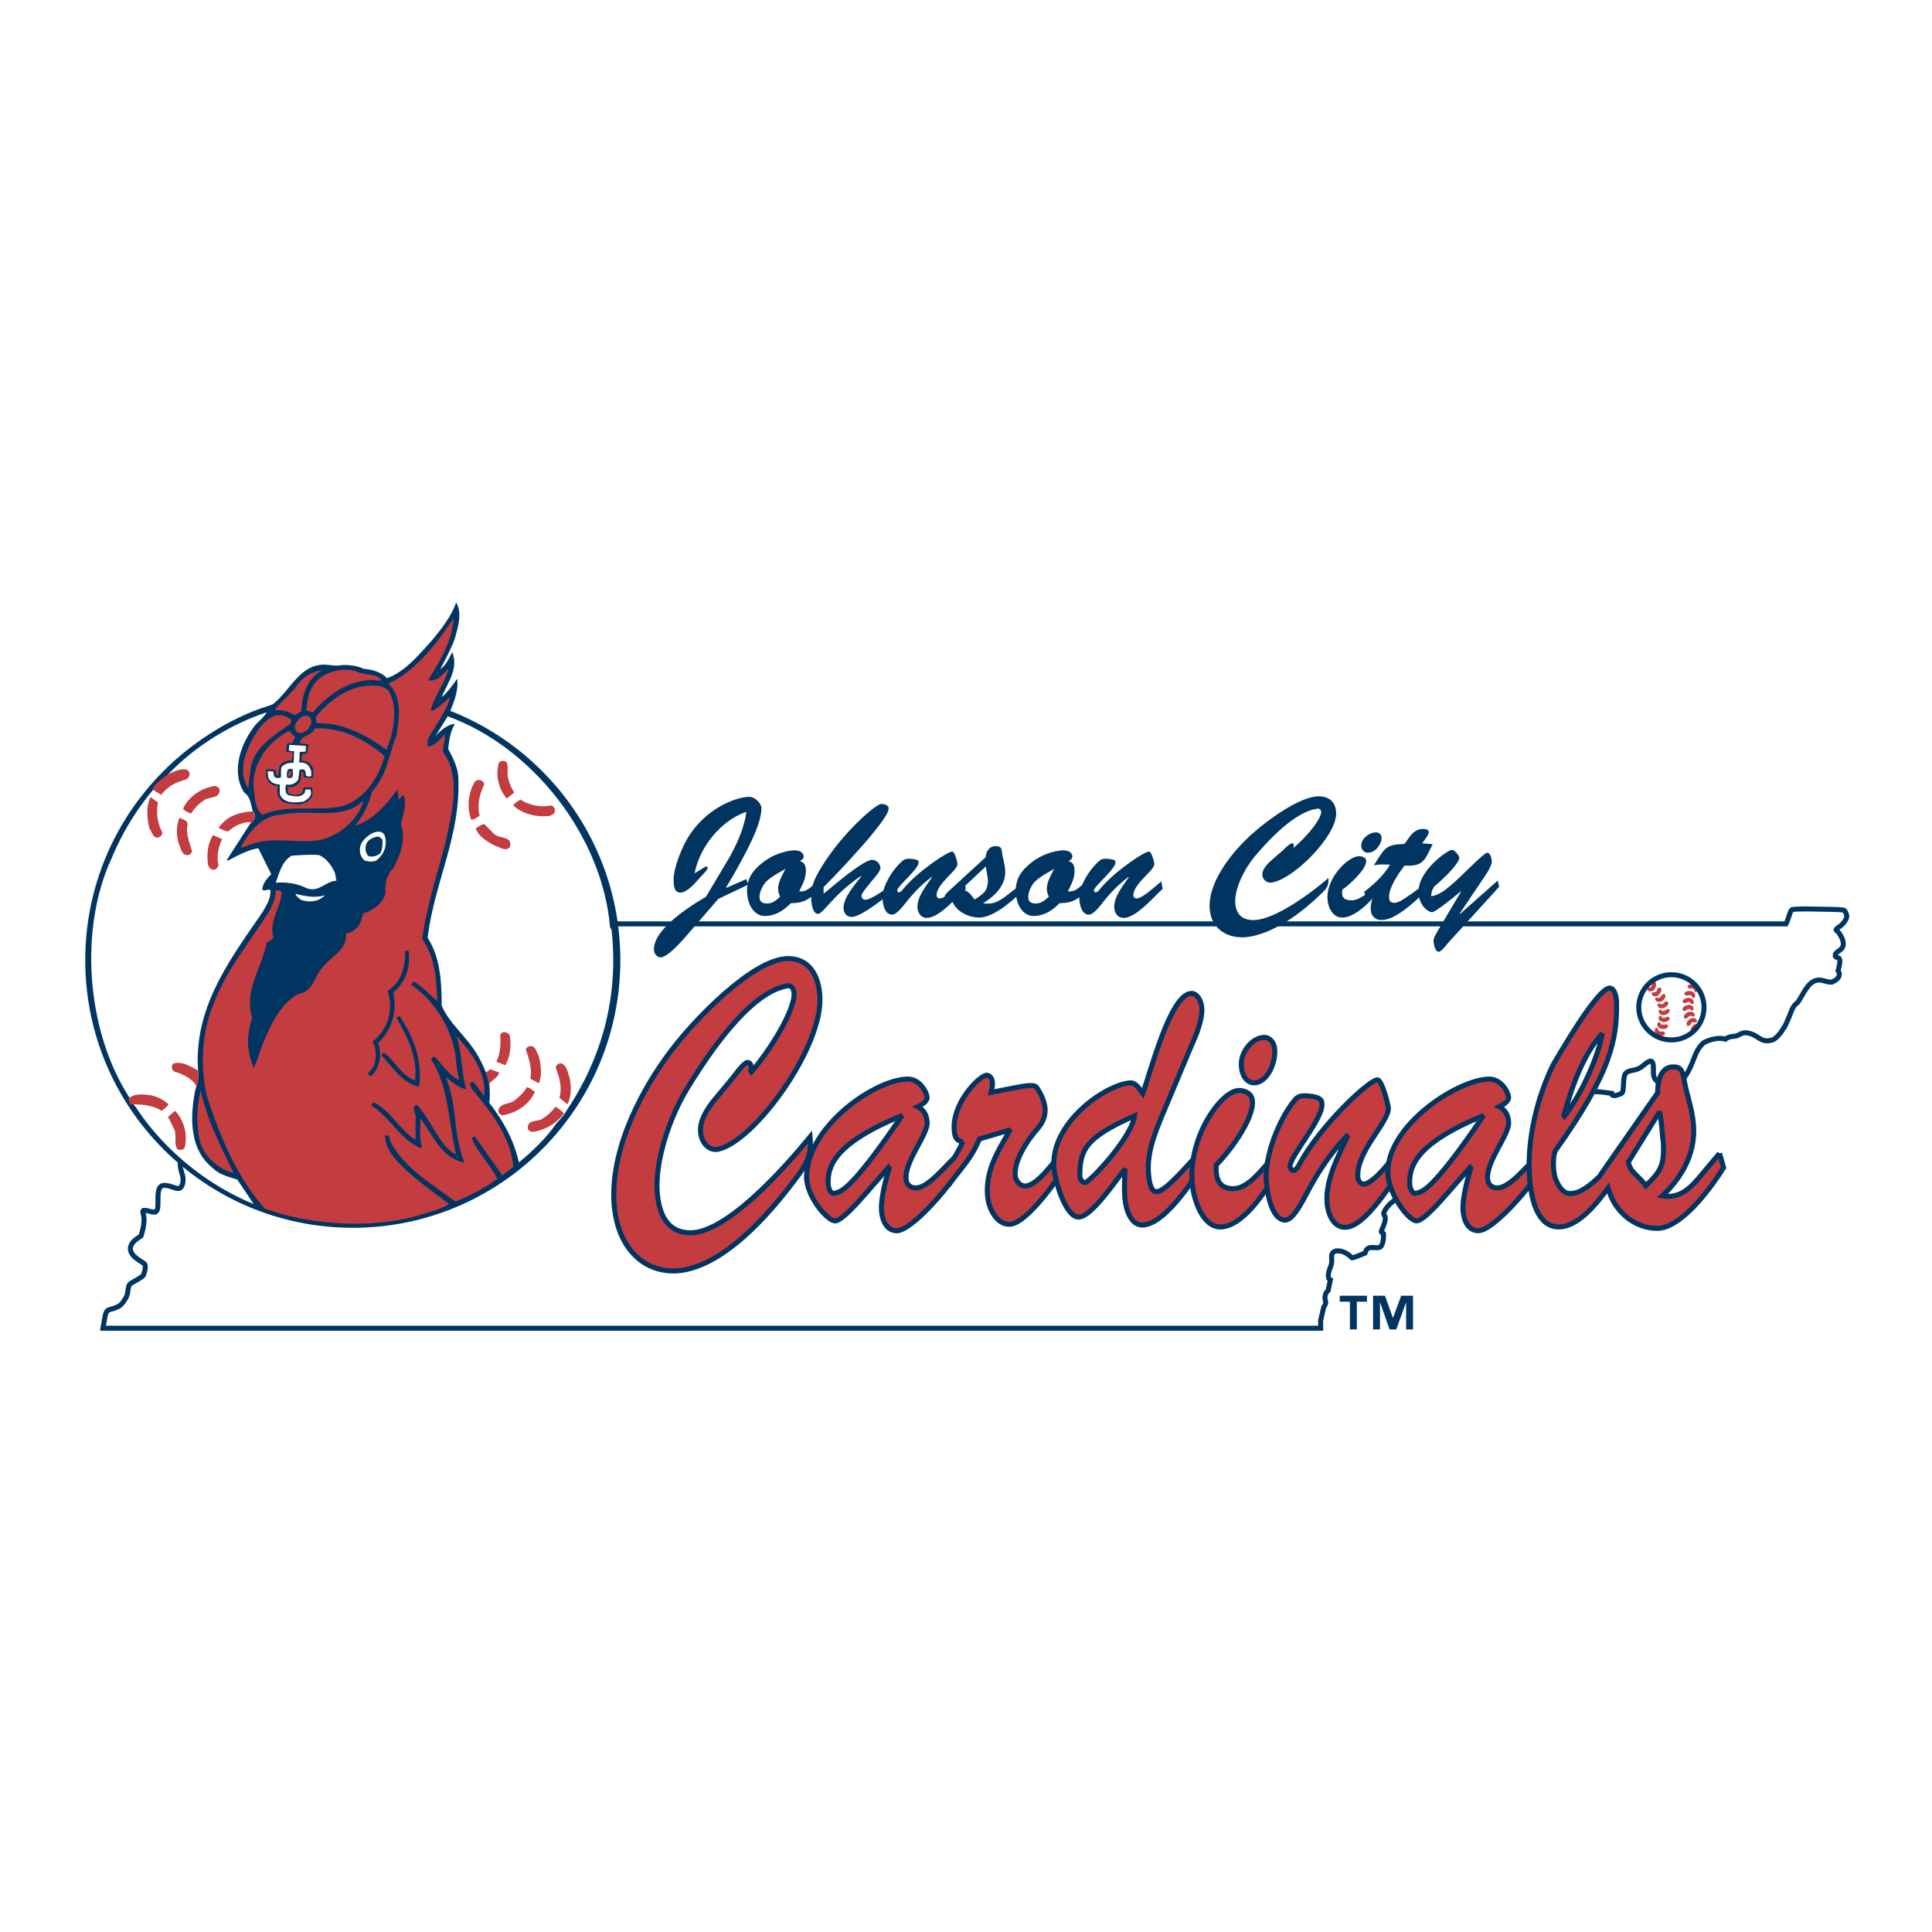 <svg xmlns="http://www.w3.org/2000/svg" width="2500" height="2500" viewBox="0 0 192.756 192.756"><path fill-rule="evenodd" clip-rule="evenodd" fill="#fff" d="M0 0h192.756v192.756H0V0z"/><path d="M35.198 69.097c14.742 0 26.693 11.954 26.693 26.7 0 14.746-11.952 26.701-26.693 26.701-14.742 0-26.694-11.955-26.694-26.701s11.952-26.7 26.694-26.7z" fill-rule="evenodd" clip-rule="evenodd" fill="#003562"/><path d="M35.198 69.683c14.418 0 26.107 11.692 26.107 26.114 0 14.423-11.689 26.115-26.107 26.115S9.091 110.221 9.091 95.797C9.09 81.375 20.779 69.683 35.198 69.683z" fill-rule="evenodd" clip-rule="evenodd" fill="#003562"/><path d="M17.989 116.01c-.042.418.083.793.208 1.211.125.375.083.916-.125 1.207-.147.207-.413.158-.625.084-.958-.334-1.458-.416-1.625.291-.167.709.125 2.084-.375 2.127-.333.041-.708-.209-1.125-.168-.285.24.417.418-.25 2.543-.292.209-.814.494-1 .959-.417 1.041 1.292 1.666 1.375 1.875.098.244.042.584-.125 1.043-.042.207-1.042.719-1.292.875-.318.199-.208.916-.417 1.332-.167.293-.417.709-.667.877-.292.207-.771.326-1.083.416-.416.121-.417 1-.583 1.834h121.485l-.006-.771.312-1.344s.256-.32.189-.531c-.24-.746.248-1.125.248-1.125l.219-1.031s-.465-.158.031-1.344c.131-.312.125-.615.094-.971-.031-.375.25-.562.469-.594.594-.062 1.127.25 1.562.688.045.045.846-.281 1.312-.469.094-.25.062-.281.281-.469.312-.219.99.057 1.25-.156.344-.281.312-1.188.312-1.281 0-.229-.381.014-.156-.469.688-1.469.053-1.352.188-1.656.277-.785 1.344-1.5 1.469-1.439l.781-.625 1 1.502 6.877-6.627c-.502 3.375-1.627 7.127-.25 6.752 1.373-.375 6.625-5.127 8.123-8.627 1.502-3.502 2.562-3.002 3.314-3.002.293 0 1.406.156 1.406.156 0 .375.564.217 1 0 .311-.156.049-1.676.436-2.031.375-.344.793-.168 1.377-.5.25-.084 1.092-1.062 1.281-.531.174.496-.012 1.051.154 1.469.334.75 1.158.688 1.908.438.666-.334.936.344 1.842-1.781.373-.875.459-1.396 1.127-2.064.125-.125 1.311-.688 2.217-.406.346-.25.596-.25.814-.281.666 0 .707-.557 1.654-.281.971.281 1.064.938 2.188.656.412-.102.906-.76 1.156-1.176.084 0 .512-1.021.846-1.855.082-.25.311-.553.561-.719.5-.668.959-2.031 1.906-2.219.549-.109.834.188 1.502.188 1.156-.471.625-1.158.625-1.158s.248-.729.156-1.125c-.059-.253-.5-.106-.441-.407.047-.242.264-.358.504-.531.781-.562-.156-1.813-.375-1.938-.199-.112.4-.428.531-.562.781-.812.438-1.094.27-1.427-.037-.075-.812-.104-.895-.104-.156 0-1.127-.031-1.562-.031-.678 0-1.904-.07-2.721.031-.248.031-.281.594-.656 1.438h-119.5" fill="none" stroke="#003562" stroke-width=".5" stroke-miterlimit="2.613"/><path d="M17.764 115.977c-7.65-6.85-10.8-16.754-8.35-26.806 1.85-8.252 9.25-16.254 17.4-18.755l.4-.15c1.75-1.35 2.7-4.051 5.25-3.951l1.15.1c.9-.15 1.9-.05 2.65.3.85.1 1.75.301 2.351.95 1.799-.649 3.199-2.351 4.5-3.801.95-1.15 1.899-2.351 2.399-3.751.65 1.101.15 2.551-.15 3.651-.35.951-.998 2.176-1.448 3.026l.298-.275c.4-.4.65-.95.9-1.451.7 1.65-.5 3.101-1.05 4.501.6-.5 1.05-1.15 1.55-1.85.15 1.149-.3 2.25-.7 3.25 7.8 2.951 14.5 10.903 16.05 19.005l.4 2-43.6 24.007z" fill-rule="evenodd" clip-rule="evenodd" fill="#003562"/><path d="M42.714 67.865c.85.2 1.5-.6 2.05-1.2-.35 1.5-1.399 2.701-1.8 4.201h.3c.6-.4 1.1-.8 1.65-1.35-.35 1.45-1.45 2.8-2.2 4.201-.05.25-.1.5-.05.75.701 0 1.2-.7 1.7-1.2.15.75-.5 1.551.1 2.151 1.5 2.551.55 5.901 0 8.602-.85 3.151-1.85 6.302-2.35 9.653 1.25 1.75 1.45 3.951 1.5 6.201-.75-.65-1.5-1.5-2.351-1.949l-.25.299a10.8 10.8 0 0 1 4.4 6.852c.1.9.2 1.801.4 2.701-.95-.449-1.7-1.551-2.449-2.35-.101.049-.3.049-.351.25 1.8 2.75 1.7 6.301 2.5 9.502-.65-.25-1.25-1-1.65-1.602-.75-1.148-1.35-2.299-2.25-3.35-.7.15 0 .949-.15 1.449v2.051c-1.55-.949-2.55-3-4.2-3.75-.1.1-.3.25-.1.4 1.8 1.15 2.85 3.449 4.9 4.201 0-.4-.149-.852-.149-1.301l.05-1.701c1.15 1.602 2.1 3.951 4.3 4.4l.05-.049c-1.1-2.65-.7-5.852-1.85-8.453.65.451 1.25 1.051 2.05 1.201-.5-1.701-.4-3.701-1-5.352 1.55 1.701 3 3.65 2.8 6.053l-1.05-1.402c-.2-.049-.3.051-.4.152l.2.5c1.95 2.35 3.9 4.801 4.15 7.801l-1.1.85-2.7-3.85c-.1-.051-.25.049-.35.148.6 1.451 1.9 2.652 2.55 4.053a19.081 19.081 0 0 1-4.2 2.25c-2.299-1.75-5.05-3.301-6.45-5.951-.1-.201-.05-.5-.25-.65-.1.049-.25-.051-.3.049.05 1.451 1.15 2.502 2.2 3.502 1.35 1.201 2.8 2.25 4.2 3.301-.9.551-2.05.801-3.1 1.15-4.8 1.35-10.75.949-15.3-.701-2.9-3.301-4.45-7.201-5.75-11.152-.75-3-.5-6.652.7-9.402 1.25-3.301 3.65-6.151 5.55-9.203.3-.6.6-1.25.6-2 .2 0 .5 0 .6.25-.149 1.55-1.25 2.751-.85 4.452-.1.3-.45.35-.65.55-.5 2.5-2.3 4.75-1.45 7.502-.3.949-.55 2.051-.35 3.15.05.65.3 1.25.5 1.852.45-.951.7-2.051 1.149-3.002.7-1.65 1.6-3.4 3.25-4.4 1.6-.201 1.65-1.951 2.65-2.852.9-1.05 2.3-1.65 2.15-3.201.6-.05 1.2-.5 1.45-1.1l.3-.9c.9-.25 2-1 2.2-2.051-.1-.95.15-1.8.8-2.5.65-1.25 1.25-2.75.75-4.301.1-.951.65-1.901.25-2.951l-.5.45c-.05-.3 0-.7-.15-.95-1.05 1.45-2.5 3.101-4.2 3.551.85-1 1.4-2.15 1.7-3.4 1.501-1.601 1.701-3.751 2.451-5.652.25-1.65.6-3.901-.85-5.101 2.7-1.2 4.95-4.102 6.55-6.552-.15 2.299-1.35 4.25-2.55 6.2zM37.665 67.515c.149.05.3.2.399.35-.35.15-.85-.1-1.3 0-2.3.2-4.05 1.5-5.55 3.201-.25-.1-.85-.1-.6-.55.05-1.201.5-2.351 1.55-3.051.95-.6 2.25-.8 3.35-.5.65.35 1.45.25 2.151.55z" fill-rule="evenodd" clip-rule="evenodd" fill="#c23c40"/><path d="M32.164 66.865c-1.5.8-2.05 2.45-2.1 4.101l-.65.4c-.6-.35-1.25-.6-2-.5.6-.95 1.7-1.65 2.3-2.601.6-.8 1.5-1.301 2.45-1.4zM38.714 68.815c1.1 1.75.55 4.251-.15 6.002-1.7-1.25-3.55-2.301-5.7-2.601l-1.3-.1-.05-.6c1.65-2 3.85-3.451 6.5-3.051l.7.35z" fill-rule="evenodd" clip-rule="evenodd" fill="#c23c40"/><path d="M19.499 108.688c-.546 2.693-.643 5.963 1.715 7.84.65.65 1.6.9 2.45 1.15.55.801 1.1 1.65 1.65 2.451-4.55-1.85-8.95-5.352-11.75-9.652-.25-.281-.585-.738-.7-1.051-4.2-6.551-5.05-16.654-1.7-23.856a26.25 26.25 0 0 1 4.1-6.752c.652-.744 1.059-1.088 1.6-1.65 2.65-2.751 6.15-4.901 9.75-6.102-.3.55-1 1-1.35 1.551-1.3 1.75-2.2 4.451-.9 6.452.7.5.65 1.351.9 1.951 0 0 .559.525-.3 1.15l-2.35 3.651.1.05c1-.5 1.95-1.05 3.05-1.25l1.3 2.601c-.45.45-.85.9-.9 1.55.25.15.5-.05.8 0 .1.85-.4 1.55-.75 2.201-3.3 4.801-6.9 9.552-6.45 15.855l-.265 1.86z" fill-rule="evenodd" clip-rule="evenodd" fill="#fff"/><path d="M19.764 106.826c.059.693-.004 1.225-.266 1.861l.266-1.861z" fill-rule="evenodd" clip-rule="evenodd" fill="#fff"/><path d="M29.064 71.866l-.1.35c-1.6 1.15-3.65 2.351-3.95 4.451l-.25 2c-1.25-2 0-4.501 1.25-6.201.65-.7 1.45-1.401 2.45-1 .2.1.5.2.6.4zM31.064 71.866c.05.4-.2.65-.4.95-.3.25-.65.4-1 .25-.3-.2-.25-.6-.2-.85.25-.35.5-.75.95-.8.3-.05.6.15.65.45z" fill-rule="evenodd" clip-rule="evenodd" fill="#c23c40"/><path d="M60.865 92.521l.149.25c.75 6.852-1.05 12.953-4.6 18.205-.174.324-.654.855-.9 1.1-1 1.451-2.4 2.801-3.75 3.9-.45-2.15-1.55-4.15-2.95-5.949.1-.602.05-1.352 0-1.951-.117-.775-.85-2.301-1.2-2.852-1-1.75-2.8-3.1-3.55-4.9 0-2.451-.15-4.852-1.4-6.752.65-5.551 3.4-10.303 3.05-16.204-.1-.951-.55-1.801-1-2.651.1-.85.2-1.701.65-2.451l-.1-.05c-.7.15-1.3.65-1.8 1.2l1.2-1.95c8.55 3.101 15.45 12.053 16.201 21.055z" fill-rule="evenodd" clip-rule="evenodd" fill="#fff"/><path d="M38.365 75.417c-.5 2.05-2 4.351-4.151 5.001-2.55.6-5.7-.25-8.05.9-.7-.6-.75-1.701-.85-2.601-.25-2.45 1.35-4.701 3.55-5.801l.6.65c-.2.25-.2.75-.7.55-.25.2-.15.6-.2.9.798 0 .665-.006.55.85-.573-.012-1.198.269-1.25.65l-.1.851h-.2l-.05-.55c-.3-.05-.785-.056-.941-.087-.101.5-.009 1.138.392 1.438.296.25.5.2.75.25-.1.65-.079 1.282.65 1.65.708.163 2.083.507 2.8-.6-.05-.3.1-.65-.05-.9-.25 0-.6-.05-.85 0-.05.15 0 .35-.1.5-.466.444-1.373.163-1.45 0v-.55c.55.1 1.108-.163 1.3-.75l.05-.75h.2l.05.55.9.05c.015-.075.05-.6.05-.9-.256-.469-.441-.769-1.16-.832-.05-.2.01-.419.06-.669l.5-.05.1-.9c-.254-.038-.6-.05-.85-.1.05-.85 1.2-.7 1.5-1.5 2.699-.101 4.999 1.1 6.95 2.75z" fill-rule="evenodd" clip-rule="evenodd" fill="#c23c40"/><path d="M30.514 74.967c-.2.05-.598.043-.598.043s-.062.782-.062 1.063c.844-.031.989.363 1.187.813l.023.531c-.15.1-.35.05-.5 0-.15-.2.05-.55-.3-.65-.15 0-.45-.05-.4.2l-.1.801c-.25.399-.7.6-1.2.5-.15.25-.05.55-.05.8l.2.25c.566.142 1.35.3 1.7-.25l.05-.3h.5c.2.55-.016.806-.65 1.2-.616.106-2.05.3-2.4-.75v-.95c-.5 0-.95-.201-1.15-.701l-.066-.619.566.019c.05.25 0 .6.35.65.646.019.333-.075.45-1.051.228-.306.7-.5 1.2-.45.1-.3.04-.819.089-1.169 0 0-.389.019-.54-.081l.05-.55 1.65.1v.551h.001z" fill-rule="evenodd" clip-rule="evenodd" fill="#fff"/><path d="M29.214 76.768c-.05.25.15.75-.2.85h-.35c-.1-.35-.1-1.151.55-.85z" fill-rule="evenodd" clip-rule="evenodd" fill="#003562"/><path d="M29.014 76.917c.1.15 0 .35 0 .5-.05.05-.204.081-.254.031.032-.218-.046-.581.254-.531zM36.264 79.918c-.55 1.9-2.5 3.551-4.45 3.901-1.95.35-4.25-.3-6.2.25-.55.1-1.05.4-1.6.5.8-1.601 2.2-3.301 4.2-3.301 2.65-.6 5.9.65 8-1.35h.05z" fill-rule="evenodd" clip-rule="evenodd" fill="#c23c40"/><path d="M38.414 83.469c.25.95-.15 1.851-.9 2.4-.35.15-.85.1-1.2-.05-.25-.3-.45-.65-.4-1.101 0-.65.5-1.1 1-1.45.4-.299 1.3-.549 1.5.201z" fill-rule="evenodd" clip-rule="evenodd" fill="#fff"/><path d="M38.164 83.869c0 .45 0 .95-.25 1.3-.351.25-.75.35-1.15.25-.3-.3-.35-.75-.25-1.1.1-.5.65-.75 1.1-.85.25 0 .501.15.55.4z" fill-rule="evenodd" clip-rule="evenodd" fill="#003562"/><path d="M33.414 87.07l.15.8c-1.1.05-1.75 1.2-2.95.75-.9-.45-2-.65-3.1-.55.35-.951.6-2.151 1.6-2.701.9-.05 1.9-.15 2.75-.05.75.35 1.25 1.101 1.55 1.751zM32.414 89.32c-.6.65-1.6.75-2.4.451-.25-.2-.45-.351-.55-.601.95.25 2 .451 2.95.15z" fill-rule="evenodd" clip-rule="evenodd" fill="#fff"/><path d="M40.764 94.873c.2 1.6-.25 3.1-1.5 4.1 0 .5.15 1.102.1 1.701-.15 1.301-.65 2.451-1.65 3.4.45 1.15.15 2.502-.7 3.301-.75-.25.3-.699.3-1.1.25-.75.25-1.65-.15-2.352a4.463 4.463 0 0 0 1.5-5.051c1.4-.9 1.8-2.4 1.75-4 .15.05.25-.1.35.001z" fill-rule="evenodd" clip-rule="evenodd" fill="#003562"/><path d="M41.814 108.426c-1.6-.299-2.65-1.951-3.75-3.15.051-.1.15-.201.25-.25 1.1.799 1.75 2.35 3.101 2.75.25-2.35-.75-4.301-1.85-6.201 0-.1.2-.15.3-.199 1.399 2.048 2.3 4.399 1.949 7.05z" fill-rule="evenodd" clip-rule="evenodd" fill="#003562"/><path d="M23.314 117.027c-1.6-.35-3.2-1.85-3.45-3.551-.3-1.6-.2-3.15.15-4.701.65 2.952 2 5.602 3.3 8.252z" fill-rule="evenodd" clip-rule="evenodd" fill="#c23c40"/><path d="M68.212 93.679c-.442.476-1.649 1.837-2.312 1.837-.408 0-.663-.442-.663-.799 0-1.191 1.241-2.925 5.202-5.255l2.431-4.081c.731-1.377 1.394-2.823 1.598-4.388-2.55.868-4.675 3.52-5.168 6.139.969-.595 1.104-.68 1.156-.68.085 0 .153.051.153.136 0 .204-.68.867-.833 1.038-.425.476-1.208 1.428-1.904 1.428-.646 0-.663-.799-.663-1.275 0-1.156.663-2.771 1.19-3.792 1.802-3.367 5.134-4.489 6.341-4.489.629 0 1.225.714 1.225 1.088 0 1.089-.459 2.806-3.52 7.958l.034.034 1.972-.868.221.545-3.009 1.428-3.451 3.996z" fill-rule="evenodd" clip-rule="evenodd" fill="#003562"/><path d="M78.395 86.691h-.034c-.272.561-.731 1.292-.731 1.972 0 .306.085.527.204.799-.391.357-.748.68-1.309.68-.425 0-.748-.153-.748-.646 0-.527.323-1.19.697-1.564.51-.493 1.309-.901 1.887-1.241l.034.034v-.034zm3.094 1.326c-.527.391-1.003 1.037-1.751.901.323-.663.663-1.259.663-2.007 0-.51-.102-.867-.612-1.003.187-.102.391-.205.391-.459 0-.459-.562-.629-.935-.612-1.037.051-2.261.494-3.18 1.242-.953.748-1.567 1.598-1.533 2.874.051 1.548.869 2.435 1.754 2.435 1.07 0 1.903-.546 2.618-1.278 1.241 0 1.989-.409 2.754-1.378l-.169-.715z" fill-rule="evenodd" clip-rule="evenodd" fill="#003562"/><path d="M82.169 89.17c.833-.663 3.927-3.384 4.862-3.384.408 0 .816.425.816.816 0 .323-.68 1.071-.884 1.31-1.054 1.275-1.002 1.326-1.002 1.496 0 .221.17.357.374.357.561 0 1.802-.918 2.295-1.241l.085.697c-.782.595-2.839 2.262-3.774 2.262-.51 0-.782-.442-.782-.901 0-1.071 1.173-2.363 1.785-3.163l-.034-.034c-2.907 1.99-3.757 3.792-4.302 3.792-.597 0-.682-1.326-.682-1.717 0-1.173.443-1.99 1.04-2.959 2.007-3.315 5.39-6.292 5.968-6.292.272 0 .731.119.731.459 0 1.156-5.406 6.768-6.494 7.839v.663h-.002z" fill-rule="evenodd" clip-rule="evenodd" fill="#003562"/><path d="M96.228 87.939l.136.749c-.901.799-2.652 2.89-3.886 2.89-.641 0-.945-.544-.945-1.122 0-1.021.911-2.143 1.451-2.925l-.034-.034c-.978.731-1.842 1.616-2.607 2.602-.255.323-.884 1.156-1.343 1.156-.748 0-.936-1.071-.952-1.649-.051-1.173 1.02-2.891 2.006-3.724.221-.187.374-.204.663-.204 1.019.034.934.272.934.374 0 .663-2.141 2.381-2.141 2.789 0 .102.085.187.187.187.119 0 .272-.153.34-.238 1.36-1.734 4.473-3.826 4.966-3.826.068 0 .17.084.272.323.102.255.204.561.255.918 0 .663-2.091 1.956-2.091 3.129 0 .153.136.306.306.306.408 0 1.156-.595 1.462-.851l1.021-.85z" fill-rule="evenodd" clip-rule="evenodd" fill="#003562"/><path d="M98.355 86.443c.102.579.17 1.038.221 1.395-.051.986-.322 1.275-1.342 1.905-.324-.442-.698-.97-1.327-1.004l2.448-2.296zm2.313 2.722c-.816.646-1.496 1.139-2.584.953 1.088-.664 2.209-1.701 2.209-3.096 0-.749-.254-1.327-.322-1.973-.051-.477-.152-.629-.662-.629-.613 0-.936.544-.971 1.105L94.65 88.91c-.136.136-.408.374-.408.596 0 .153.119.323.289.323.153 0 .272-.119.374-.222.306 1.242 1.564 1.888 2.703 1.939 1.359.068 3.213-1.48 4.25-2.518l-.17-.646-1.02.783z" fill-rule="evenodd" clip-rule="evenodd" fill="#003562"/><path d="M105.203 86.691h-.033c-.271.561-.73 1.292-.73 1.972 0 .306.084.527.203.799-.391.357-.748.68-1.309.68-.426 0-.748-.153-.748-.646 0-.527.322-1.19.697-1.564.51-.493 1.309-.901 1.887-1.241l.033.034v-.034zm3.094 1.326c-.525.391-1.002 1.037-1.75.901.322-.663.662-1.259.662-2.007 0-.51-.102-.867-.611-1.003.188-.102.391-.205.391-.459 0-.459-.561-.629-.934-.612-1.037.051-2.262.494-3.18 1.242-.953.748-1.568 1.598-1.533 2.874.051 1.548.869 2.435 1.754 2.435 1.07 0 1.904-.546 2.617-1.278 1.242 0 1.99-.409 2.756-1.378l-.172-.715z" fill-rule="evenodd" clip-rule="evenodd" fill="#003562"/><path d="M115.863 87.939l.135.749c-.9.799-2.652 2.89-3.885 2.89-.643 0-.945-.544-.945-1.122 0-1.021.91-2.143 1.451-2.925l-.033-.034c-.979.731-1.844 1.616-2.607 2.602-.256.323-.885 1.156-1.344 1.156-.748 0-.936-1.071-.951-1.649-.051-1.173 1.02-2.891 2.006-3.724.221-.187.373-.204.662-.204 1.02.034.934.272.934.374 0 .663-2.141 2.381-2.141 2.789a.19.19 0 0 0 .188.187c.119 0 .271-.153.34-.238 1.359-1.734 4.473-3.826 4.967-3.826.068 0 .17.084.271.323.102.255.205.561.256.918 0 .663-2.092 1.956-2.092 3.129 0 .153.137.306.307.306.408 0 1.156-.595 1.461-.851l1.02-.85zM128.018 84.813c.119-.119.68-.672.867-.672.17 0 .254.122.17.4l.033.034c1.648-1.44 2.721-2.975 2.721-3.538 0-.29-.188-.409-.459-.341-.307.085-2.244.153-6.053 4.625-1.189 1.39-2.057 3.271-2.057 4.56 0 1.204.578 1.916 1.803 1.916 2.143 0 5.881-2.78 7.496-4.204.051.864-.221 1.102-.867 1.712-3.314 3.189-6.137 4.209-7.734 4.209-1.889 0-3.254-1.173-3.254-3.125 0-2.492 2.098-5.171 3.85-6.829 1.445-1.381 5.014-4.109 7.037-4.109 1.02 0 1.684.545 1.734 1.62.119 2.302-4.268 6.657-6.408 6.979-.494.068-.953-.271-.953-.814 0-.508.477-1 .816-1.322l1.258-1.101z" fill-rule="evenodd" clip-rule="evenodd" fill="#003562"/><path d="M137.432 89.08c-.766.936-2.248 2.466-3.533 2.466-1.004 0-1.463-1.157-1.463-2.023 0-2.075 2.123-4.098 3.137-4.098.287 0 .736.102.736.476 0 .85-1.666 2.363-2.377 2.856-.137.697.119 1.071.896 1.071.896 0 1.77-.901 2.449-1.394l.155.646zm-1.623-4.732c0-.694.812-1.304 1.473-1.304.305 0 .559.22.559.525 0 .677-.627 1.507-1.354 1.507-.407 0-.678-.322-.678-.728z" fill-rule="evenodd" clip-rule="evenodd" fill="#003562"/><path d="M142.938 84.221c-.799 1.622-.936 2.253-2.805 2.134-.578.748-1.547 2.143-1.547 3.13 0 .373.119.593.51.593.543 0 1.156-.508 2.924-1.763l.086.746c-1.004.915-2.84 2.734-4.285 2.734-.662 0-1.07-.459-1.07-1.14 0-.561.221-1.205.441-1.696l-.033-.034-.867.695-.188-.645c1.02-.78 1.955-1.644 2.584-2.712-1.037 0-.715-.068-1.615.068l.188-.305c.936-1.471 1.055-1.759 2.873-1.826.51-.697.883-1.497 1.869-1.497.221 0 .545.051.545.323 0 .307-.494.868-.66 1.114l1.05.081z" fill-rule="evenodd" clip-rule="evenodd" fill="#003562"/><path d="M144.451 94.104c-.154.188-.646.85-.918.85-.357 0-.512-.833-.512-1.122 0-.271.342-.798.459-1.019l2.279-3.839-.033-.034c-1.395 1.172-2.637 2.089-2.84 2.072-.477-.034-1.346-.748-1.346-2.005-.119-2.038 2.842-4.196 3.316-4.213.256 0 .732.543.732.781 0 .646-1.922 2.413-2.482 2.854a1.829 1.829 0 0 0-.322.985c.9-.102 1.699-.85 2.43-1.495 1.734-1.631 2.84-2.786 3.162-2.837.289-.051.459.612.459.85 0 .442-.459 1.138-.697 1.495l-2.516 3.737.035.034 3.773-3.347.137.629-5.116 5.624z" fill-rule="evenodd" clip-rule="evenodd" fill="#003562"/><path d="M73.162 107.469c.19-.264 1.089-1.471 1.41-1.471.291 0 .45.266.335.867l.062.076c2.661-3.164 4.321-6.557 4.256-7.801-.033-.641-.367-.904-.825-.754-.515.188-3.826.338-9.839 10.209-1.879 3.09-3.149 7.273-3.001 10.139.138 2.676 1.209 4.26 3.306 4.262 3.669.002 9.353-6.404 11.956-9.568.187 1.922-.463 2.895-1.5 4.25-5.312 7.084-9.415 9.125-12.152 9.125-3.232-.002-5.695-2.605-5.919-6.939-.285-5.543 2.989-11.496 5.8-15.15 2.317-3.053 8.122-9.08 11.586-9.078 1.747.001 2.945 1.208 3.155 3.583.466 5.088-6.549 14.734-10.181 15.447-.837.15-1.662-.604-1.724-1.809-.058-1.133.701-2.225 1.246-2.939l2.029-2.449z" fill-rule="evenodd" clip-rule="evenodd" fill="#c23c40" stroke="#003562" stroke-width=".5" stroke-miterlimit="2.613"/><path d="M106.02 114.924c-.883.945-2.521 3.404-3.76 3.404-.432 0-.926-.453-.969-1.059-.109-1.514 1.17-3.367 1.938-4.312.609-.719 1.117-1.287 1.033-2.459-.107-.682-.352-1.287-.836-2.006-.32-.453-1.873 0-4.547.492.092-.34.154-.682.127-1.061-.025-.34-.277-.643-.566-.643-.691 0-3.434 2.725-3.238 5.447.057.795.251 1.098.862 1.174a14.656 14.656 0 0 1-.882 1.637c-1.153 1.105-2.631 2.979-3.824 2.979-.461 0-.913-.266-.958-.908-.128-1.777 2.188-4.426 2.102-5.637-.06-.832-.378-1.248-.947-1.551.251-.113.973-.492.94-.945-.033-.455-.681-1.854-2.003-1.816-3.334.113-9.917 4.768-10.022 9.684-.042 1.977 2.049 4.465 2.856 4.465.663 0 2.365-1.967 2.872-2.535l2.449-2.799.063.076c-.301 1.02-.849 3.025-.761 4.236.079 1.096.576 2.004 1.527 2.004 1.117 0 3.584-2.533 5.113-4.512l.007.049c1.122-1.627 2.262-2.609 3.12-4.691l2.936-.869.062.076c-1.021 1.814-2.377 3.82-2.191 6.393.104 1.438.959 2.912 2.17 2.912 1.641 0 4.652-4.199 5.631-5.826l-.304-1.399zm-22.75 4.123c-.424.113-.588-.568-.631-.756-.133-1.854.537-4.162 7.196-6.924l.063.076c-5.161 7.565-6.063 7.452-6.628 7.604z" fill-rule="evenodd" clip-rule="evenodd" fill="#c23c40"/><path d="M106.02 114.924c-.883.945-2.521 3.404-3.76 3.404-.432 0-.926-.453-.969-1.059-.109-1.514 1.17-3.367 1.938-4.312.609-.719 1.117-1.287 1.033-2.459-.107-.682-.352-1.287-.836-2.006-.32-.453-1.873 0-4.547.492.092-.34.154-.682.127-1.061-.025-.34-.277-.643-.566-.643-.691 0-3.434 2.725-3.238 5.447.057.795.251 1.098.862 1.174a14.656 14.656 0 0 1-.882 1.637c-1.153 1.105-2.631 2.979-3.824 2.979-.461 0-.913-.266-.958-.908-.128-1.777 2.188-4.426 2.102-5.637-.06-.832-.378-1.248-.947-1.551.251-.113.973-.492.94-.945-.033-.455-.681-1.854-2.003-1.816-3.334.113-9.917 4.768-10.022 9.684-.042 1.977 2.049 4.465 2.856 4.465.663 0 2.365-1.967 2.872-2.535l2.449-2.799.063.076c-.301 1.02-.849 3.025-.761 4.236.079 1.096.576 2.004 1.527 2.004 1.117 0 3.584-2.533 5.113-4.512l.007.049c1.122-1.627 2.262-2.609 3.12-4.691l2.936-.869.062.076c-1.021 1.814-2.377 3.82-2.191 6.393.104 1.438.959 2.912 2.17 2.912 1.641 0 4.652-4.199 5.631-5.826l-.304-1.399m-22.75 4.123c-.424.113-.588-.568-.631-.756-.133-1.854.537-4.162 7.196-6.924l.063.076c-5.161 7.565-6.063 7.452-6.628 7.604z" fill="none" stroke="#003562" stroke-width=".5" stroke-miterlimit="2.613"/><path d="M116.422 110.156c-.809 1.969-2.016 4.426-1.842 6.848.045.605.166 1.891.799 1.891.98 0 3.41-3.062 4.275-3.857l.291 1.248c-1.213 1.967-3.895 5.939-5.998 5.939-1.094 0-1.635-1.514-1.723-2.725-.068-.945-.023-1.93.023-2.875-.926 1.135-3.342 4.805-4.639 4.805s-2.365-3.631-2.459-4.955c-.322-4.465 5.141-8.246 7.576-8.436.602-.039.871.492 1.285 1.059.797-2.156 2.77-9.986 4.873-9.986.576 0 .975.756 1.025 1.438.08 1.135-.555 2.723-.979 3.631l-2.507 5.975zm-8.68 7.114c-.004.34.162.643.484.719.354.113 4.666-4.428 4.967-6.658-4.916 2.155-5.457 3.44-5.451 5.939z" fill-rule="evenodd" clip-rule="evenodd" fill="#c23c40"/><path d="M116.422 110.156c-.809 1.969-2.016 4.426-1.842 6.848.045.605.166 1.891.799 1.891.98 0 3.41-3.062 4.275-3.857l.291 1.248c-1.213 1.967-3.895 5.939-5.998 5.939-1.094 0-1.635-1.514-1.723-2.725-.068-.945-.023-1.93.023-2.875-.926 1.135-3.342 4.805-4.639 4.805s-2.365-3.631-2.459-4.955c-.322-4.465 5.141-8.246 7.576-8.436.602-.039.871.492 1.285 1.059.797-2.156 2.77-9.986 4.873-9.986.576 0 .975.756 1.025 1.438.08 1.135-.555 2.723-.979 3.631l-2.507 5.975m-8.68 7.114c-.004.34.162.643.484.719.354.113 4.666-4.428 4.967-6.658-4.916 2.155-5.457 3.44-5.451 5.939z" fill="none" stroke="#003562" stroke-width=".5" stroke-miterlimit="2.613"/><path d="M127.369 116.928c-1.146 2.08-3.438 5.486-5.627 5.486-1.701 0-2.664-2.572-2.803-4.502-.332-4.615 2.947-9.117 4.676-9.117.488 0 1.283.227 1.344 1.059.135 1.893-2.475 5.26-3.605 6.355-.119 1.551.373 2.383 1.697 2.383 1.527 0 2.881-2.004 3.955-3.102l.363 1.438zm-3.523-10.516c-.111-1.551 1.174-2.914 2.299-2.914.518 0 .986.492 1.035 1.174.107 1.514-.824 3.367-2.064 3.367-.692 0-1.204-.719-1.27-1.627z" fill-rule="evenodd" clip-rule="evenodd" fill="#c23c40"/><path d="M127.369 116.928c-1.146 2.08-3.438 5.486-5.627 5.486-1.701 0-2.664-2.572-2.803-4.502-.332-4.615 2.947-9.117 4.676-9.117.488 0 1.283.227 1.344 1.059.135 1.893-2.475 5.26-3.605 6.355-.119 1.551.373 2.383 1.697 2.383 1.527 0 2.881-2.004 3.955-3.102l.363 1.438m-3.523-10.516c-.111-1.551 1.174-2.914 2.299-2.914.518 0 .986.492 1.035 1.174.107 1.514-.824 3.367-2.064 3.367-.692 0-1.204-.719-1.27-1.627z" fill="none" stroke="#003562" stroke-width=".5" stroke-miterlimit="2.613"/><path d="M139.973 114.355l.35 1.666c-1.398 1.777-4.031 6.43-6.135 6.43-1.096 0-1.701-1.211-1.793-2.496-.164-2.27 1.213-4.768 2.01-6.508l-.064-.074c-1.553 1.625-2.881 3.594-4.02 5.787-.381.719-1.314 2.572-2.092 2.572-1.268 0-1.756-2.383-1.877-3.67-.275-2.609 1.266-6.43 2.805-8.283.344-.416.6-.455 1.09-.455 1.734.076 1.629.605 1.645.832.107 1.477-3.25 5.297-3.184 6.205.016.227.174.416.346.416.203 0 .438-.34.539-.529 2.027-3.859 6.994-8.512 7.83-8.512.115 0 .301.188.514.719.213.566.434 1.248.578 2.043.105 1.475-3.23 4.35-3.043 6.959.023.342.279.682.566.682.691 0 1.865-1.324 2.342-1.891l1.593-1.893z" fill-rule="evenodd" clip-rule="evenodd" fill="#c23c40" stroke="#003562" stroke-width=".5" stroke-miterlimit="2.613"/><path d="M144.215 119.273c-.506.568-2.209 2.535-2.871 2.535-.807 0-2.658-2.496-2.857-4.465-.455-4.729 6.689-9.57 10.023-9.684 1.322-.037 1.971 1.361 2.002 1.816.033.453-.688.832-.939.945.568.303.887.719.947 1.551.086 1.211-2.23 3.859-2.102 5.637.047.643.498.908.959.908 1.209 0 2.713-1.93 3.873-3.027l.332 1.4c-1.105 1.854-4.676 5.9-6.088 5.9-.951 0-1.449-.906-1.527-2.004-.088-1.211.461-3.217.762-4.236l-.062-.076-2.452 2.8zm-3.557-.982c.043.188.207.869.631.756.566-.152 1.467-.039 6.627-7.604l-.062-.076c-6.659 2.762-7.329 5.071-7.196 6.924z" fill-rule="evenodd" clip-rule="evenodd" fill="#c23c40"/><path d="M144.215 119.273c-.506.568-2.209 2.535-2.871 2.535-.807 0-2.658-2.496-2.857-4.465-.455-4.729 6.689-9.57 10.023-9.684 1.322-.037 1.971 1.361 2.002 1.816.033.453-.688.832-.939.945.568.303.887.719.947 1.551.086 1.211-2.23 3.859-2.102 5.637.047.643.498.908.959.908 1.209 0 2.713-1.93 3.873-3.027l.332 1.4c-1.105 1.854-4.676 5.9-6.088 5.9-.951 0-1.449-.906-1.527-2.004-.088-1.211.461-3.217.762-4.236l-.062-.076-2.452 2.8m-3.557-.982c.043.188.207.869.631.756.566-.152 1.467-.039 6.627-7.604l-.062-.076c-6.659 2.762-7.329 5.071-7.196 6.924z" fill="none" stroke="#003562" stroke-width=".5" stroke-miterlimit="2.613"/><path d="M171.559 115.072l-1.561 1.852c-1.244 1.527-2.291 2.697-4.15 2.389 1.697-1.592 3.379-4.023 3.111-7.145-.145-1.672-.684-2.939-.922-4.379-.176-1.059-.377-1.391-1.232-1.34-1.025.061-1.463 1.311-1.412 2.568l-5.537 7.938c-.066.105-.154.236-.242.381-.941.941-2.006 1.746-2.92 1.746-.777 0-1.234-.756-1.557-1.625-.209-.908-.199-1.969.014-2.611 5.682-7.943 6.191-11.273 6.135-14.867-.008-.49-.188-1.398-.678-1.398-.922 0-3.311 3.631-5.645 7.641-1.533 3.141-2.645 7.301-2.359 11.273.16 2.232.814 4.918 2.918 4.918 1.779 0 3.531-1.969 4.91-3.877.764 2.715 2.982 4.02 4.891 4.02 2.295.016 5.105-3.631 6.645-6.055l-.409-1.429zm-11.688-11.99c-.367 2.154-1.902 5.787-3.783 8.283l-.062-.076c.855-3.025 1.937-6.09 3.845-8.207zm4.326 15.221c-.625-.955-1.623-1.375-1.725-2.379l3.1-4.998c.283 1.283.223 2.207.377 3.002.104 2.211-.16 2.867-1.752 4.375z" fill-rule="evenodd" clip-rule="evenodd" fill="#c23c40"/><path d="M171.559 115.072l-1.561 1.852c-1.244 1.527-2.291 2.697-4.15 2.389 1.697-1.592 3.379-4.023 3.111-7.145-.145-1.672-.684-2.939-.922-4.379-.176-1.059-.377-1.391-1.232-1.34-1.025.061-1.463 1.311-1.412 2.568l-5.537 7.938c-.066.105-.154.236-.242.381-.941.941-2.006 1.746-2.92 1.746-.777 0-1.234-.756-1.557-1.625-.209-.908-.199-1.969.014-2.611 5.682-7.943 6.191-11.273 6.135-14.867-.008-.49-.188-1.398-.678-1.398-.922 0-3.311 3.631-5.645 7.641-1.533 3.141-2.645 7.301-2.359 11.273.16 2.232.814 4.918 2.918 4.918 1.779 0 3.531-1.969 4.91-3.877.764 2.715 2.982 4.02 4.891 4.02 2.295.016 5.105-3.631 6.645-6.055l-.409-1.429m-11.688-11.99c-.367 2.154-1.902 5.787-3.783 8.283l-.062-.076c.855-3.025 1.937-6.09 3.845-8.207m4.326 15.221c-.625-.955-1.623-1.375-1.725-2.379l3.1-4.998c.283 1.283.223 2.207.377 3.002.104 2.211-.16 2.867-1.752 4.375z" fill="none" stroke="#003562" stroke-width=".5" stroke-miterlimit="2.613"/><path d="M50.714 77.667c.1.5.3.95.6 1.4l-.75.601c-.8-.9-1.15-2.301-.8-3.551.2-.25.5-.25.75-.1.3.5 0 1.1.2 1.65zM18.917 77.199c-.036.75-.812.562-1.5 1-.406.156-1.002.669-1.352 1.119-.3-.25-.742-.4-.836-.65.75-1.156 2.469-2.031 3.236-1.9.249 0 .401.181.452.431zM48.314 78.268c-.45.9-.75 2.1-.45 3.15-.301.1-.55.4-.851.35-.45-1.15-.3-2.701.351-3.75.251-.351.9-.201.95.25zM21.914 78.818c0 .95-1.15.6-1.65 1.101-.5.3-.9.8-1.2 1.25-.3-.1-.65-.25-.8-.5.6-1.25 1.85-2.051 3.15-2.251.2-.001.45.15.5.4zM15.764 80.068c-.2 1-.05 2.101.4 2.901.1.3-.15.55-.45.6-.5 0-.55-.6-.8-.9-.25-.95-.35-2.25.1-3.151l.75.55zM54.964 80.368c.2 0 .4.25.4.5 0 .35-.35.5-.65.55-1.3.1-2.55-.2-3.5-1.05.1-.25.45-.4.7-.6.85.55 1.9.8 3.05.6zM25.479 81.45c-.156.469-.375.75-.615.569-.8.049-1.5.4-2.1.95-.35-.1-.7-.2-.95-.4.85-1.15 1.973-1.532 3.415-1.619l.25.5zM18.714 82.269c-.2.95.2 1.8.45 2.65-.05.2-.2.351-.4.4-.6.05-.7-.601-.85-.95-.35-.851-.35-2.001 0-2.801.25.201.85.251.8.701zM49.164 83.069c.5.7 2.05.25 1.7 1.45-.45.5-1.05-.05-1.5-.149-.75-.4-1.6-.9-1.9-1.701.25-.2.55-.4.85-.45l.85.85zM22.164 83.719c-.35.75-.55 1.601-.4 2.45.1.25-.15.551-.4.601-.3.05-.5-.2-.6-.45-.15-1.05-.05-2.2.5-3.001.3.15.6.25.9.4zM50.864 103.324c.15 1 .05 2.102-.45 2.951l-.9-.35c.4-.75.45-1.752.4-2.65.05-.15.15-.25.35-.301.2.001.5.1.6.35zM53.714 105.275c.25.801.4 1.949.05 2.801l-.85-.451c.2-1.049-.15-2-.45-2.9.05-.199.25-.35.45-.35.5-.051.6.551.8.9zM19.764 106.826l.027 1.006-.156.594c-.305-.639-1.125-1.188-2.257-1.514-.25-.199-.3-.5-.149-.75.344-.205.85-.1 1.25 0 .6.25 1 .483 1.285.664zM56.814 107.475c.2.852.2 1.951-.2 2.701l-.801-.65c.3-1 0-2.051-.35-2.949-.05-.25.2-.451.45-.5.651.148.702.898.901 1.398zM49.814 107.025c-.15.5-.8.801-1.05 1.15-.098-.781-.316-1.156-.316-1.156l.466-.344.9.35zM53.364 108.926c-.55 1.301-1.9 2.15-3.25 2.352-.2-.051-.4-.25-.4-.451.15-.85 1.2-.6 1.7-1.1.45-.35.9-.801 1.15-1.252.3.05.55.3.8.451zM16.814 110.176c-.15.25-.45.5-.7.65-.9-.6-2.1-.65-3.1-.65-.15-.148-.1-.398-.2-.549.5-.551 1.5-.451 2.25-.352.65.151 1.25.452 1.75.901zM56.264 111.076c-.65.951-1.95 1.75-3.2 1.852-.15-.051-.4-.15-.4-.352-.049-.949 1.05-.6 1.5-1 .45-.25.9-.699 1.25-1.15.3.15.6.4.85.65zM18.414 114.527c-.2.25-.55.25-.75.1-.3-.6-.05-1.301-.25-1.9l-.65-1.299.7-.602c.9.951 1.3 2.401.95 3.701zM165.912 102.916c.189.006.307.221.086.369a.772.772 0 0 1-.785-.156c-.127-.127-.186-.344-.049-.52.059-.039.195-.121.244.049.129.375.258.209.504.258zM166.178 102.207c.188-.029.344.158.156.346a.774.774 0 0 1-.801-.002c-.148-.102-.248-.301-.148-.502.051-.049.17-.154.25.002.199.344.293.156.543.156zM166.305 101.461c.178-.064.367.09.219.309a.761.761 0 0 1-.785.15c-.168-.068-.303-.246-.242-.461.039-.059.137-.186.246-.049.259.301.316.1.562.051zM166.285 100.705c.162-.1.377.016.273.26a.767.767 0 0 1-.742.299c-.176-.037-.344-.184-.326-.408.027-.064.098-.207.232-.094.315.246.331.037.563-.057zM166.121 99.965c.141-.129.373-.057.318.203a.765.765 0 0 1-.672.436c-.18-.002-.373-.115-.396-.338.014-.068.057-.223.209-.135.356.178.332-.029.541-.166zM165.818 99.271c.113-.152.355-.127.352.139a.769.769 0 0 1-.574.557c-.178.031-.389-.043-.455-.256 0-.07.012-.23.178-.174.384.108.32-.092.499-.266zM165.389 98.648c.082-.172.324-.193.371.068a.766.766 0 0 1-.457.656c-.168.064-.389.033-.496-.164-.012-.068-.031-.227.143-.205.396.034.296-.149.439-.355zM164.848 98.119c.047-.184.281-.252.377-.004a.76.76 0 0 1-.322.73c-.152.098-.377.107-.52-.064-.025-.066-.074-.217.102-.229.396-.042.261-.204.363-.433zM168.572 98.619c-.191-.008-.305-.223-.082-.367a.765.765 0 0 1 .781.164c.127.129.184.346.045.521-.061.037-.197.117-.246-.053-.123-.376-.254-.212-.498-.265zM168.295 99.324c-.188.029-.34-.16-.15-.346a.771.771 0 0 1 .801.012c.148.104.244.305.141.504-.051.049-.17.152-.248-.004-.196-.347-.294-.162-.544-.166zM168.16 100.07c-.18.062-.367-.094-.215-.312a.77.77 0 0 1 .787-.141c.166.072.299.252.236.467-.041.057-.139.184-.246.043-.257-.303-.316-.102-.562-.057zM168.17 100.828c-.164.096-.377-.023-.271-.266a.772.772 0 0 1 .748-.289c.176.039.34.189.32.412-.029.064-.102.207-.234.09-.311-.248-.331-.039-.563.053zM168.324 101.568c-.143.127-.375.051-.316-.207a.769.769 0 0 1 .678-.428c.18.006.371.119.393.344-.016.068-.059.221-.211.133-.352-.183-.333.026-.544.158zM168.617 102.266c-.115.152-.357.123-.35-.143a.772.772 0 0 1 .582-.549c.178-.029.389.047.453.262-.002.07-.016.229-.182.17-.382-.111-.321.088-.503.26zM168.67 102.822a.762.762 0 0 1 .465-.65c.844-.029-.563 1.314-.465.65z" fill-rule="evenodd" clip-rule="evenodd" fill="#c23c40"/><path d="M136.381 129.869h-1.012v2.77h-.688v-2.77h-1.016v-.594h2.715v.594h.001zm4.598 2.774h-.688v-2.68h-.016l-.973 2.68h-.662l-.941-2.68h-.018v2.676h-.688v-3.363h1.191l.781 2.193h.016l.814-2.193h1.182v3.367h.002z" fill-rule="evenodd" clip-rule="evenodd" fill="#003562"/><path d="M166.756 103.752a3.252 3.252 0 1 0 0-6.504 3.252 3.252 0 0 0 0 6.504z" fill="none" stroke="#003562" stroke-width=".5" stroke-miterlimit="2.613"/></svg>